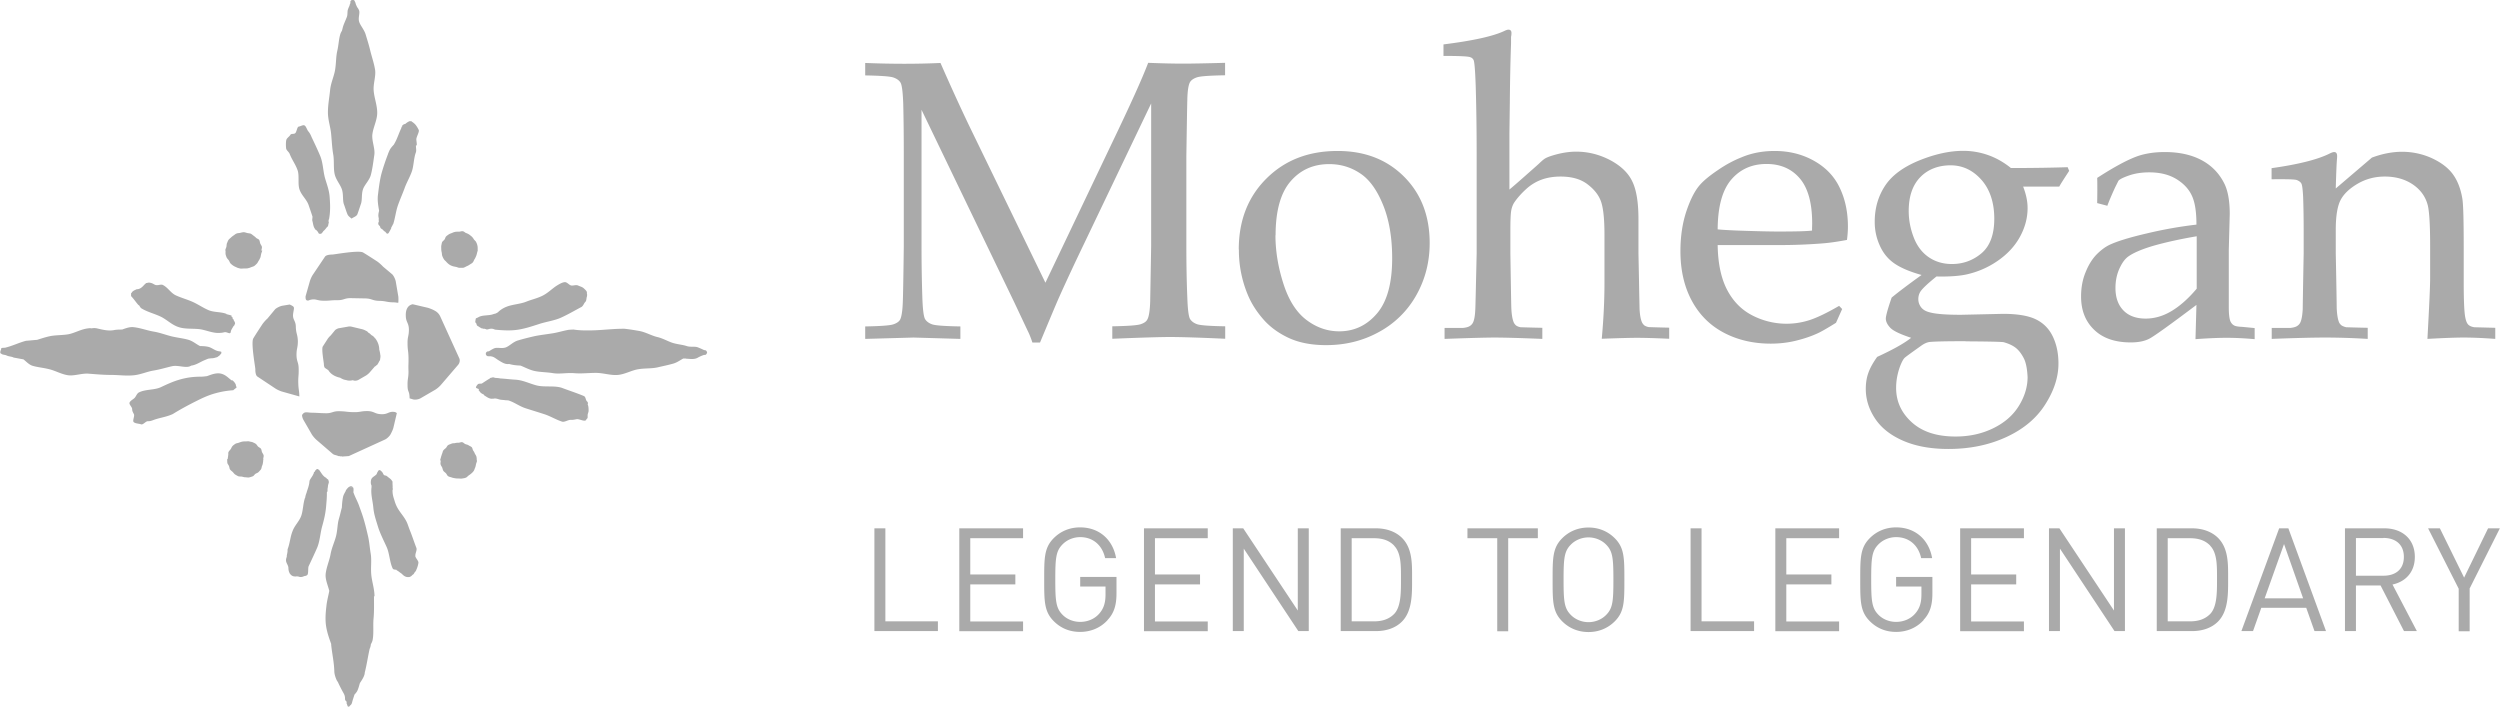 <svg xmlns="http://www.w3.org/2000/svg" viewBox="0 0 184.64 52.21"><path fill="#aaa" d="M63.9 5.57v-.92c1 .04 1.97.06 2.89.06s1.82-.02 2.67-.06c.84 1.91 1.61 3.59 2.31 5.03l5.44 11.2 4.9-10.28c1.34-2.79 2.24-4.77 2.69-5.96 1.01.04 1.87.06 2.57.06.64 0 1.68-.02 3.11-.06v.92c-1.14.02-1.83.07-2.07.15-.24.08-.41.19-.51.34-.12.19-.2.65-.21 1.39-.01.19-.03 1.55-.07 4.07v6.64c0 1.3.02 2.57.07 3.8.03.91.1 1.45.21 1.62.11.17.29.3.53.38.24.08.93.13 2.06.15v.92c-1.93-.09-3.3-.13-4.09-.13-.64 0-2.06.04-4.25.13v-.92c1.14-.02 1.83-.07 2.08-.15.25-.08.42-.19.5-.34.12-.19.2-.66.22-1.39 0-.2.03-1.56.07-4.07V7.64l-4.95 10.35c-.78 1.62-1.38 2.92-1.82 3.9-.32.72-.79 1.86-1.44 3.41h-.56c-.12-.36-.24-.66-.35-.87l-.98-2.08-6.86-14.24v10.05c0 1.3.02 2.57.06 3.8.03.91.1 1.45.21 1.62.11.17.29.3.53.38.24.08.94.13 2.07.15v.92l-3.46-.1-3.57.1v-.92c1.12-.02 1.81-.07 2.06-.15.25-.08.42-.19.51-.34.11-.19.19-.66.21-1.39.01-.2.04-1.56.07-4.07v-6.64c0-1.3-.01-2.57-.04-3.82-.03-.91-.1-1.45-.21-1.61-.11-.17-.29-.29-.53-.37-.24-.08-.94-.13-2.07-.15Zm27.59 12.86c0-2.14.68-3.89 2.05-5.25s3.11-2.03 5.25-2.03c2.01 0 3.64.63 4.91 1.9 1.26 1.26 1.89 2.9 1.89 4.9 0 1.4-.33 2.68-.98 3.84a6.92 6.92 0 0 1-2.75 2.72c-1.19.66-2.49.98-3.92.98-1.11 0-2.05-.19-2.82-.56s-1.39-.84-1.87-1.41c-.48-.56-.84-1.14-1.09-1.74a8.52 8.52 0 0 1-.66-3.35Zm2.71-1.06c0 1.18.2 2.38.59 3.59.39 1.22.96 2.11 1.7 2.67s1.55.84 2.42.84c1.11 0 2.04-.44 2.79-1.32.75-.88 1.12-2.24 1.12-4.07 0-1.52-.22-2.84-.67-3.94-.45-1.11-1.01-1.89-1.7-2.34-.69-.46-1.45-.68-2.28-.68-1.18 0-2.13.43-2.86 1.28-.73.85-1.1 2.18-1.1 3.98Zm12.49 7.67v-.82h1.35c.21-.02.37-.06.48-.12s.19-.14.25-.24c.11-.19.17-.53.19-1.02.01-.12.04-1.5.1-4.12V11.3c0-1.6-.02-3.25-.07-4.95-.04-1.15-.09-1.79-.16-1.92a.382.382 0 0 0-.23-.2c-.14-.07-.81-.1-1.99-.1v-.85c2.16-.27 3.67-.6 4.51-1 .12-.06.22-.09.29-.09s.12.02.16.06c.04.04.06.1.06.18 0 .07 0 .16-.03.29v.47c-.06 1.71-.08 3.17-.09 4.38l-.03 2.24V14c.13-.11.51-.43 1.13-.98.62-.55.99-.87 1.1-.98.18-.17.32-.29.43-.35.18-.1.45-.19.82-.29.5-.13.98-.2 1.45-.2.88 0 1.71.21 2.5.62.79.42 1.34.94 1.64 1.57.31.63.46 1.56.46 2.8v2.53l.04 1.98c.02 1.23.04 1.93.04 2.08.02.46.08.79.17 1 .04.1.1.17.17.24.08.06.19.11.35.14.06 0 .56.02 1.5.04v.82c-1.09-.05-1.89-.07-2.38-.07-.42 0-1.29.02-2.6.07.13-1.42.2-2.79.2-4.13v-3.56c0-1.11-.08-1.91-.24-2.4-.16-.49-.5-.93-1-1.31-.5-.39-1.17-.58-2-.58-.53 0-1 .08-1.41.23-.41.15-.79.38-1.13.69-.34.31-.64.64-.88.99-.11.17-.19.38-.23.62s-.06.73-.06 1.47v1.68c.04 2.48.06 3.82.07 4.02.02.48.08.83.17 1.05.04.1.1.17.17.24.08.06.19.11.35.14.07 0 .6.02 1.6.04v.82c-1.7-.07-2.88-.1-3.53-.1-.57 0-1.79.03-3.69.1Zm29.37-2.23-.46 1.03c-.66.41-1.14.69-1.45.82-.45.2-.96.37-1.54.51-.58.14-1.19.21-1.83.21-1.26 0-2.41-.26-3.43-.79s-1.82-1.31-2.39-2.36c-.57-1.05-.85-2.28-.85-3.68 0-1.1.15-2.09.45-2.98.3-.88.64-1.54 1.03-1.96.28-.31.71-.66 1.29-1.05.58-.4 1.16-.71 1.74-.94.76-.32 1.57-.47 2.45-.47 1.07 0 2.04.24 2.91.73.87.49 1.5 1.15 1.9 2 .4.84.6 1.79.6 2.86 0 .27-.02.59-.07.98-.69.13-1.3.22-1.85.26-1.03.08-2.06.12-3.1.12h-4.6c.02 1.37.26 2.48.71 3.33.45.85 1.08 1.48 1.88 1.88a5.502 5.502 0 0 0 4.23.32c.57-.19 1.29-.54 2.15-1.04l.23.24Zm-9.2-5.87c.27.03.77.06 1.52.09 1.43.05 2.41.07 2.94.07 1.27 0 2.11-.02 2.51-.07 0-.23.01-.41.01-.53 0-1.51-.31-2.62-.92-3.33-.61-.71-1.43-1.06-2.45-1.06-1.08 0-1.95.39-2.61 1.16-.66.78-.99 2-1 3.67Zm25.85-4.59.11.27c-.37.57-.62.95-.73 1.16h-2.67c.22.56.33 1.09.33 1.59 0 .73-.19 1.44-.57 2.13-.38.69-.93 1.28-1.66 1.78s-1.5.82-2.33 1c-.54.11-1.26.16-2.17.14-.62.5-1.02.87-1.18 1.11-.11.17-.16.36-.16.56 0 .23.07.43.21.61.14.18.35.3.64.37.43.12 1.2.18 2.3.18l3.1-.07c1.08 0 1.9.14 2.46.42s.97.71 1.24 1.29c.27.58.4 1.23.4 1.96 0 .99-.32 1.99-.97 3.01-.64 1.02-1.6 1.83-2.88 2.42s-2.7.88-4.28.88c-1.32 0-2.44-.21-3.37-.62-.93-.41-1.61-.96-2.06-1.65s-.67-1.41-.67-2.17c0-.42.06-.82.19-1.18.13-.37.35-.76.65-1.18 1.17-.54 2-1 2.51-1.41-.79-.26-1.3-.5-1.53-.73-.22-.23-.34-.46-.34-.69 0-.19.14-.71.43-1.55.47-.39 1.21-.95 2.21-1.67-.86-.24-1.52-.52-1.99-.84s-.83-.75-1.08-1.3a4.17 4.17 0 0 1-.39-1.81c0-.97.25-1.85.75-2.62s1.33-1.39 2.51-1.88c1.18-.48 2.27-.72 3.27-.72.65 0 1.27.11 1.86.32.59.21 1.15.53 1.67.95 1.8 0 3.18-.03 4.15-.06Zm-7.54 12.85c-1.43 0-2.32.02-2.68.06-.18.03-.39.12-.62.29-.76.54-1.16.83-1.21.89-.1.1-.2.29-.32.59-.2.54-.3 1.08-.3 1.62 0 1 .39 1.85 1.17 2.55s1.85 1.04 3.22 1.04c1.02 0 1.94-.2 2.78-.61.84-.41 1.47-.96 1.9-1.66.43-.7.64-1.41.64-2.12-.03-.61-.12-1.08-.28-1.39s-.35-.57-.57-.75-.53-.33-.93-.44c-.23-.03-1.16-.05-2.8-.06Zm-4.2-9.62c0 .68.13 1.34.38 1.98.25.64.63 1.12 1.12 1.45s1.06.49 1.69.49c.82 0 1.55-.26 2.18-.79s.95-1.38.95-2.56-.32-2.16-.95-2.87c-.63-.71-1.39-1.07-2.28-1.07s-1.67.29-2.24.88-.85 1.42-.85 2.5Zm14.68-.38-.76-.2c0-.22.01-.52.01-.9 0-.4 0-.72-.01-.96 1.22-.79 2.21-1.33 2.99-1.61.59-.2 1.26-.3 2-.3 1.09 0 2.01.21 2.76.62s1.3 1 1.67 1.77c.25.54.37 1.27.37 2.19l-.07 2.63v4.28c0 .46.04.79.11.99.06.14.15.25.27.32.1.06.3.1.6.11l.93.09v.82c-.78-.07-1.47-.1-2.07-.1s-1.34.03-2.3.1l.07-2.53c-1.95 1.47-3.11 2.3-3.47 2.49-.36.19-.82.28-1.38.28-1.16 0-2.06-.31-2.7-.93-.65-.62-.97-1.44-.97-2.46 0-.66.11-1.26.34-1.81.22-.55.5-.98.81-1.3.32-.32.64-.56.96-.71.55-.26 1.46-.54 2.7-.83 1.25-.3 2.49-.52 3.71-.66 0-.91-.1-1.62-.33-2.12-.23-.51-.62-.92-1.16-1.25-.55-.33-1.21-.49-2-.49-.56 0-1.06.08-1.49.23s-.69.28-.78.39l-.26.52c-.26.57-.45 1.02-.57 1.35Zm6.59 2.25c-1.24.21-2.31.45-3.19.7-.88.26-1.5.53-1.87.8-.22.16-.41.41-.57.73-.25.48-.37 1.01-.37 1.59 0 .71.2 1.26.59 1.66.39.4.94.6 1.64.6.64 0 1.28-.18 1.9-.55s1.25-.92 1.87-1.66v-3.88Zm5.54 7.59v-.82h1.37c.2-.02.36-.06.47-.12.11-.06.19-.14.25-.24.11-.19.17-.53.2-1.02 0-.12.02-1.5.07-4.12v-1.71c0-.77-.01-1.59-.04-2.47-.03-.56-.07-.9-.14-1-.06-.1-.17-.18-.32-.24s-.77-.07-1.87-.06v-.82c1.93-.27 3.34-.62 4.23-1.05.19-.1.32-.14.39-.14s.12.02.16.07c.04.05.06.12.06.21 0 .07 0 .14-.01.23-.03.35-.06 1.07-.09 2.18l2.67-2.28c.78-.29 1.53-.43 2.22-.43.78 0 1.51.16 2.2.47.69.32 1.21.71 1.56 1.19.35.48.58 1.08.7 1.81.07.43.1 1.63.1 3.6v2.54c0 1.24.03 2.09.1 2.54.05.29.12.49.22.6.1.11.26.18.47.21l1.54.04v.82c-.94-.07-1.72-.1-2.34-.1-.54 0-1.43.03-2.67.1.13-2.36.2-3.86.2-4.48v-2.41c0-1.5-.06-2.49-.17-2.96-.16-.64-.53-1.16-1.1-1.55-.57-.39-1.27-.59-2.08-.59-.72 0-1.37.17-1.97.51-.59.34-1.02.73-1.27 1.18s-.38 1.19-.38 2.25v1.74c.05 2.49.07 3.83.07 4.03.02.48.08.83.17 1.05.04.09.1.16.17.22.08.06.2.11.36.15.06 0 .59.02 1.59.04v.82c-1.17-.07-2.22-.1-3.17-.1-.8 0-2.11.03-3.93.1ZM64.58 46.61v-7.59h.81v6.87h3.88v.72h-4.69Zm6.27 0v-7.59h4.71v.73h-3.9v2.68h3.33v.73h-3.33v2.74h3.9v.72h-4.71Zm10.95-.81c-.53.58-1.25.87-2.03.87s-1.43-.28-1.94-.79c-.71-.71-.71-1.46-.71-3.07s0-2.36.71-3.07c.51-.51 1.18-.79 1.94-.79 1.45 0 2.43.94 2.66 2.27h-.81c-.21-.96-.9-1.55-1.84-1.55-.5 0-.98.2-1.31.54-.48.49-.53 1-.53 2.59s.05 2.11.53 2.6c.33.34.81.53 1.31.53.55 0 1.09-.22 1.44-.65.31-.37.43-.79.43-1.38v-.58h-1.87v-.71h2.68v1.21c0 .87-.18 1.46-.65 1.96Zm2.69.81v-7.59h4.71v.73h-3.9v2.68h3.33v.73H85.3v2.74h3.9v.72h-4.71Zm11.4 0-4.03-6.09v6.09h-.81v-7.59h.77l4.03 6.07v-6.07h.81v7.59h-.77Zm7.65-.7c-.46.46-1.13.7-1.92.7h-2.6v-7.59h2.6c.79 0 1.46.25 1.92.7.79.79.75 1.95.75 3.01s.04 2.39-.75 3.18Zm-.57-5.61c-.39-.41-.91-.55-1.49-.55h-1.65v6.14h1.65c.59 0 1.1-.15 1.49-.55.52-.54.5-1.67.5-2.6s.02-1.89-.5-2.43Zm8.42-.55v6.87h-.81v-6.87h-2.2v-.73h5.2v.73h-2.2Zm7.87 6.14c-.51.51-1.18.79-1.94.79s-1.43-.28-1.94-.79c-.71-.71-.71-1.46-.71-3.07s0-2.36.71-3.07c.51-.51 1.18-.79 1.94-.79s1.43.28 1.94.79c.71.71.71 1.46.71 3.07s0 2.36-.71 3.07Zm-.63-5.66c-.33-.34-.81-.54-1.31-.54s-.98.2-1.31.54c-.48.49-.53 1-.53 2.59s.05 2.1.53 2.59c.33.34.81.54 1.31.54s.98-.2 1.31-.54c.48-.49.53-1 .53-2.59s-.05-2.1-.53-2.59Zm6.23 6.38v-7.59h.81v6.87h3.88v.72h-4.69Zm6.26 0v-7.59h4.71v.73h-3.9v2.68h3.33v.73h-3.33v2.74h3.9v.72h-4.71Zm10.95-.81c-.53.58-1.25.87-2.03.87s-1.43-.28-1.94-.79c-.71-.71-.71-1.46-.71-3.07s0-2.36.71-3.07c.51-.51 1.18-.79 1.94-.79 1.45 0 2.43.94 2.66 2.27h-.81c-.21-.96-.9-1.55-1.85-1.55-.5 0-.98.2-1.31.54-.48.49-.53 1-.53 2.59s.05 2.11.53 2.6c.33.34.81.53 1.31.53.55 0 1.09-.22 1.44-.65.31-.37.43-.79.43-1.38v-.58h-1.87v-.71h2.68v1.21c0 .87-.18 1.46-.65 1.96Zm2.7.81v-7.59h4.71v.73h-3.9v2.68h3.33v.73h-3.33v2.74h3.9v.72h-4.71Zm11.4 0-4.03-6.09v6.09h-.81v-7.59h.77l4.03 6.07v-6.07h.81v7.59h-.77Zm7.64-.7c-.46.46-1.13.7-1.92.7h-2.6v-7.59h2.6c.79 0 1.46.25 1.92.7.79.79.75 1.95.75 3.01s.04 2.39-.75 3.18Zm-.57-5.61c-.39-.41-.91-.55-1.49-.55h-1.65v6.14h1.65c.59 0 1.1-.15 1.49-.55.52-.54.5-1.67.5-2.6s.02-1.89-.5-2.43Zm7.7 6.31-.61-1.72h-3.32l-.61 1.72h-.86l2.79-7.59h.68l2.78 7.59h-.86Zm-2.25-6.43-1.43 4.01h2.84l-1.41-4.01Zm8.86 6.43-1.73-3.37H174v3.37h-.81v-7.59h2.91c1.32 0 2.25.8 2.25 2.11 0 1.11-.67 1.83-1.65 2.04l1.8 3.44h-.95Zm-1.52-6.87H174v2.78h2.03c.89 0 1.51-.46 1.51-1.39s-.63-1.4-1.51-1.4Zm6.37 3.74v3.14h-.81v-3.14l-2.26-4.46h.87l1.79 3.64 1.77-3.64h.87l-2.24 4.46ZM33.92 26.46l-1.41-3.1a.895.895 0 0 0-.34-.38l-.09-.05c-.12-.07-.35-.16-.49-.2l-1.11-.26c-.4.08-.52.45-.51.82 0 .52.22.53.23 1.04 0 .52-.11.52-.1 1.03 0 .51.06.52.07 1.03.01.52-.02.52 0 1.04 0 .52-.08.52-.07 1.03 0 .52.13.37.15.89v.07l.27.08c.14.04.38 0 .53-.08l1.05-.61c.15-.08.36-.26.47-.39l1.27-1.48c.11-.13.15-.34.08-.48m-17.26-7.97c0 .09-.01.19 0 .27.01.09.05.18.08.26.04.08.11.14.16.21.05.07.07.17.13.23s.13.12.21.17c.07.05.16.08.24.12.07.04.17.06.25.08.09.02.18 0 .28 0 .1 0 .18 0 .27-.01.08-.02.18-.04.25-.08.08-.03.17-.05.24-.09.07-.05.14-.12.2-.18s.09-.15.14-.22c.05-.07.08-.15.12-.23.03-.08.03-.17.06-.26.01-.09.07-.17.07-.26v-.03l-.01.03v-.02.04l-.04-.02c0-.09.05-.19.03-.28-.02-.08-.09-.16-.12-.24-.03-.08-.03-.18-.08-.26-.04-.07-.16-.09-.22-.15s-.12-.11-.19-.16-.13-.11-.21-.15c-.08-.03-.18-.03-.26-.05-.09-.02-.17-.06-.26-.06s-.18.03-.27.05c-.08.02-.18.01-.26.05-.09.03-.15.1-.22.14-.07.05-.14.1-.2.16s-.14.11-.18.18c-.05.07-.07.16-.11.24-.03.08-.02.17-.04.26s-.08.17-.08.27v-.03.05m15.95-.11c0 .09.02.18.04.27.01.09.01.18.05.26.03.08.08.17.12.23.05.07.13.12.18.19.06.06.12.12.19.17.07.05.15.09.24.12.07.03.17.04.25.06.09.01.18.07.27.07h.27c.09-.02.18-.07.25-.11.08-.03.16-.07.23-.12.07-.05.16-.09.22-.15s.09-.15.13-.23c.05-.07.09-.15.12-.23.04-.08.06-.16.08-.25.02-.09.06-.18.06-.27h-.03v-.04l.02.03c0-.09 0-.19-.02-.27a.923.923 0 0 0-.09-.25c-.03-.08-.12-.14-.17-.21a.951.951 0 0 0-.15-.2 2.8 2.8 0 0 0-.2-.16.973.973 0 0 0-.23-.11c-.08-.03-.15-.12-.24-.13-.08-.02-.18.03-.27.03-.09 0-.18 0-.27.01-.09.02-.17.04-.24.08-.08.03-.17.06-.24.1-.07.05-.15.1-.21.16s-.07.16-.12.23c-.05.07-.14.12-.18.2-.03.08-.04.18-.06.26-.01.09 0 .18 0 .27h-.01v.04-.04m-15.8 15.49c0 .09 0 .18.01.27s.09.15.12.24c.04.08.03.18.08.25s.12.12.19.18c.06.06.11.14.18.19.08.05.15.09.23.13.08.03.18.02.27.03.09.02.18.05.26.05.1 0 .2.03.28.01.09-.02.18-.05.26-.08.09-.03.13-.13.2-.18.07-.05.17-.07.23-.13s.12-.13.18-.2c.05-.07.05-.17.08-.25.04-.08.06-.16.07-.25.02-.09.02-.17.02-.26l.04-.02v.04-.01h-.04c0-.11.05-.2.03-.29-.02-.09-.08-.15-.12-.24-.03-.08-.03-.18-.08-.25s-.15-.1-.21-.16-.1-.15-.17-.2c-.07-.05-.15-.08-.23-.12-.08-.03-.17-.03-.25-.06-.09-.02-.17 0-.27 0-.09 0-.18 0-.26.02-.09.02-.17.05-.25.08-.08.03-.17.03-.25.08-.07.05-.15.1-.21.17-.06.06-.08.15-.13.22s-.12.13-.16.21c-.04.08 0 .18-.03.26 0 .09-.03.17-.03.27l-.03-.02v.03-.04.02m15.76.12c0 .09-.03.19-.01.27.02.09.08.16.12.24.03.08.04.17.09.25.05.07.13.11.19.18.06.06.08.16.16.21.07.05.17.06.25.09.08.03.17.05.26.06.08.02.17.02.26.02s.18.02.27 0c.09-.02.18-.02.26-.06.09-.03.14-.11.21-.16.07-.05.15-.1.21-.16a.86.86 0 0 0 .18-.2c.04-.07.06-.16.1-.24.03-.08.04-.16.06-.25.02-.09.07-.17.07-.26h-.02c0-.09 0-.18-.02-.27-.02-.09-.08-.16-.12-.24a.94.94 0 0 0-.12-.22c-.05-.07-.05-.19-.11-.25s-.16-.09-.23-.14c-.07-.05-.16-.06-.24-.09-.08-.03-.15-.13-.24-.14-.08-.02-.18.04-.27.04s-.18 0-.26.03c-.09.01-.18 0-.26.04-.09.04-.18.06-.25.11s-.1.15-.16.21c-.07.06-.14.11-.19.18-.05.07-.05.16-.09.24-.03.08-.05.16-.08.24-.01.09-.06.17-.06.26v-.03.04-.03l.02.02m-9.7-11.84c.49-.15.52.03 1.03.04.52.01.52-.04 1.04-.04.52.01.51-.16 1.03-.15l1.04.02c.51.01.52.17 1.04.18.51.01.52.1 1.03.11.23 0 .32.05.38.02.01-.14.01-.32 0-.44l-.19-1.12c-.03-.16-.14-.4-.25-.52l-.69-.58c-.12-.13-.32-.31-.46-.4 0 0-.69-.45-1.01-.64-.32-.19-2.13.15-2.29.15-.16 0-.45.03-.53.16l-.9 1.34c-.08.12-.18.34-.22.49l-.31 1.09c-.01.22.02.37.27.3m6.38 8.26c-.51-.11-.53.17-1.04.15-.52-.01-.52-.22-1.04-.23-.52 0-.52.09-1.03.08-.52-.01-.52-.06-1.04-.07-.52-.01-.52.16-1.02.15-.52-.01-.52-.03-1.04-.04-.37-.01-.51-.12-.7.17 0 .12.04.24.09.34l.6 1.04c.08.15.26.36.39.47l1.22 1.05s.06.02.09.04c.12.03.23.06.33.11-.02 0-.03-.02-.06-.02.07 0 .14.01.21.04 0 0-.02 0-.04-.02.05 0 .1 0 .15.02.17-.02.32-.02.48-.04l2.67-1.22c.13-.06.3-.22.38-.34l.05-.09c.07-.13.17-.34.2-.5l.24-1.02s-.06-.05-.11-.06m-7.17-2.16c-.01-.52.04-.51.03-1.03 0-.52-.15-.52-.16-1.04 0-.51.1-.51.1-1.03-.02-.52-.13-.52-.15-1.04 0-.51-.28-.52-.19-1.04.07-.45.13-.43-.26-.62l-.55.09c-.16.03-.39.14-.52.25l-.58.7c-.13.11-.31.32-.4.46 0 0-.45.68-.64 1-.19.32.15 2.13.15 2.29-.01.16.03.46.15.53l1.34.89c.12.08.34.18.48.22l1.28.36c-.01-.48-.07-.5-.08-1M27.5 9.95c.05-.53.36-1.06.36-1.62s-.22-1.1-.26-1.62c-.05-.53.18-1.08.1-1.57-.08-.48-.24-.94-.35-1.38-.1-.43-.23-.83-.34-1.2-.11-.37-.38-.65-.48-.94-.1-.3.07-.64-.01-.85a.822.822 0 0 0-.16-.26c0-.02 0-.04-.02-.06 0-.03-.03-.05-.04-.08-.01-.04-.03-.09-.04-.13V.22s-.02-.06-.05-.08V.1a.166.166 0 0 0-.16-.11c-.1 0-.18.08-.18.18h.02s0 .02-.01.03 0 .02 0 .02V.2s-.01.07-.03.1c-.01.02-.02.04-.03.07 0 .02 0 .04-.01.06-.05.11-.1.21-.13.33-.03.19 0 .39-.09.56-.09.24-.2.45-.27.7l-.06.24c-.05.09-.1.17-.13.28-.11.36-.12.79-.22 1.22-.1.43-.08.91-.16 1.4-.08.48-.32.97-.37 1.5-.05.52-.16 1.07-.16 1.64s.2 1.1.24 1.63c.05.53.07 1.04.16 1.53.07.48 0 .99.1 1.41.1.43.43.78.54 1.14.11.37.04.76.13 1.05.11.29.18.55.27.76.06.15.21.24.3.32h.02c.09-.09.36-.15.42-.33.08-.21.16-.47.26-.76.1-.29.03-.68.14-1.04.11-.37.5-.69.6-1.13.11-.43.17-.91.24-1.4.09-.48-.19-1.03-.14-1.56M26.31.43Zm-.1-.27V.14v.02m-.33.04v.02V.2Zm-9.59 25.77s.01.02.02.03a.218.218 0 0 0-.05-.04c-.08-.02-.15-.02-.23-.05-.22-.07-.4-.23-.63-.29-.21-.05-.41-.06-.62-.06-.26-.12-.52-.36-.85-.46-.37-.11-.79-.15-1.22-.25-.43-.1-.88-.28-1.36-.36-.49-.08-.99-.28-1.52-.33-.26-.02-.54.08-.81.18-.2 0-.4 0-.6.04-.43.08-.84-.03-1.27-.13a.972.972 0 0 0-.38 0c-.08-.01-.16-.02-.24 0-.53.05-1.01.35-1.49.44-.49.08-.97.05-1.4.15-.32.07-.61.17-.9.26-.27.02-.54.05-.82.07-.53.14-1 .38-1.54.51-.06.01-.12 0-.18.01H.16v.01H.15c-.05 0-.08.06-.07.1v.02a.42.42 0 0 0-.06.21c0 .05.03.08.07.09.03.03.07.05.11.06.1.03.19.03.28.07.17.09.37.07.53.16.24.04.48.09.72.13.21.16.41.4.69.48.37.11.8.14 1.22.25.43.1.87.36 1.36.44.48.08 1.04-.16 1.57-.11.53.04 1.06.09 1.62.09s1.11.08 1.64.03c.53-.04 1.01-.27 1.49-.35.49-.08.94-.22 1.37-.32.43-.1.92.12 1.29.02.05-.02.1-.04.15-.07.35-.04.66-.27.98-.4.1-.04.2-.09.31-.12.07 0 .15-.02.23-.02.1 0 .22-.03.33-.07h.03a.38.38 0 0 0 .13-.09h.02s.04-.02.04-.04.05-.03.06-.06c.02-.03.05-.05.07-.08.01-.01.02-.04.02-.06v-.03s-.01-.06-.04-.08m-.12.07V26v.02Zm.04.22v-.02s0 .01-.01.02m11.87.01c-.01-.15-.04-.29-.08-.43 0-.31-.12-.61-.31-.85 0 .01 0 .03.01.04a.627.627 0 0 0-.26-.25c.01.01.02.02.04.03-.01 0-.04-.02-.05-.03.01.01.03.03.05.04-.04-.04-.08-.07-.12-.11l.04.04c-.06-.06-.12-.13-.21-.15l.07.03s-.05-.04-.08-.05a.254.254 0 0 0-.12-.11l-.06-.03c-.07-.04-.19-.09-.28-.11l-.75-.18a.65.65 0 0 0-.31 0l-.63.11c-.09.01-.22.08-.29.14l-.32.39c-.07.06-.18.18-.23.26l-.36.56c-.11.18.08 1.2.08 1.29 0 .09.02.25.09.3l.24.16c.19.33.58.51.94.57h-.06c.13.06.25.14.4.15h-.05c.05 0 .1.02.16.02h-.05c.15.04.31.04.46 0l.1.03c.08.02.21 0 .3-.04l.59-.34c.08-.05.2-.15.26-.22l.39-.45s.07-.02.1-.05h.01s-.03-.02-.05-.02l.02-.02s.04 0 .06.01c.07-.09.13-.19.18-.3.05-.05.07-.13.07-.2.02-.08.02-.16.02-.24m-3.83-9.78h.02s0-.04-.02-.06v-.14s0-.04.02-.06v.04c.12-.57.1-1.12.06-1.65-.03-.54-.22-.99-.36-1.49-.13-.51-.14-1.1-.34-1.58s-.42-.94-.64-1.4c-.06-.16-.15-.32-.24-.42-.09-.1-.17-.4-.29-.44-.11-.05-.3.08-.42.09-.12.02-.15.41-.26.49-.12.09-.29 0-.36.13-.08.13-.27.23-.3.39-.03.16-.03.4-.01.57 0 .17.21.28.27.45.16.41.42.75.57 1.17.16.41 0 1.05.16 1.47.15.42.51.7.66 1.12.1.29.2.58.29.86 0 .12-.04.24 0 .35.05.19.06.39.18.55v.04h.03v.02s.03.01.04.01c.08.07.15.14.19.24l.02.03s.04.03.06.03h.11c.01 0 .02 0 .03-.02s-.02 0-.02 0 .02-.02.04-.03h.02s.02-.03.03-.05c0 0 .01-.02.02-.03l.02-.02s.02-.04.04-.06c.1-.07.17-.18.25-.27-.01 0-.04.02-.05.03.02-.01.03-.03.05-.04.06-.03.09-.09.1-.15.01-.03.02-.05.01-.06s0-.02.01-.03-.01-.01-.01-.01c.01-.02.03-.04.03-.06v-.02h-.02Zm0-.48v.18-.18Zm-.52 1.24Zm.36-.4s.01-.01.01-.02h.01s-.02.01-.02.02m.14-.3h-.01Zm.01 0Zm-.01-.05v-.01l-.01.01Zm6.43 24.57c-.02-.17.14-.42.07-.58-.16-.41-.32-.91-.49-1.32-.16-.41-.16-.55-.45-.97-.25-.36-.5-.62-.66-1.15-.06-.22-.15-.4-.16-.75v-.08s.03-.05.02-.08 0-.02 0-.02c0-.03-.01-.05-.03-.06H29c0-.09 0-.18-.01-.27v-.19s-.01-.03-.03-.04-.01-.02-.01-.02c0-.02-.03-.04-.04-.05-.03-.08-.25-.21-.3-.27l-.09-.06s-.09-.01-.13-.03-.07-.06-.09-.11a.525.525 0 0 0-.19-.23c-.01-.02-.03-.03-.04-.04h-.04c-.04 0-.06.02-.08.04-.01 0-.03.03-.04.06-.02.04-.05.08-.07.13v.02c-.02.03-.03.06-.05.08-.13.13-.32.19-.38.38-.03.14-.04.3.03.43v.13c-.07.5.09 1.02.13 1.48.05.54.19.91.34 1.41.15.5.44 1.06.65 1.53.21.47.22 1.12.44 1.57.04.09.16.09.27.1l.01.01.04.05s.02.01.03.01h.01l-.01-.01c.11.08.22.17.33.24 0 .02.03.04.05.04h-.01c.1.11.25.21.42.2h.08c.09-.02.18-.08.24-.16.07-.03.12-.09.15-.17.05-.05.1-.11.13-.18v-.01c.07-.14.14-.36.16-.52.03-.16-.22-.36-.23-.53m-.52 1.39Zm.02.19ZM17.28 23.67h-.02v-.05s-.03-.06-.07-.07c-.02-.06 0-.13-.08-.17-.01 0-.03-.01-.05-.02v-.01h.07s-.05-.06-.08-.06h-.02s-.06-.04-.09-.03c-.06-.02-.15-.04-.22-.06v-.02c-.41-.16-.9-.1-1.31-.27-.4-.17-.76-.42-1.15-.6-.39-.18-.87-.31-1.26-.49-.4-.18-.6-.6-.99-.78-.08-.04-.22 0-.35.02h-.12c-.14-.02-.24-.13-.38-.16-.1-.03-.2-.04-.3 0h-.04c-.03 0-.04.02-.06.04-.03.02-.06.05-.09.08l-.03.03c-.15.17-.32.32-.54.31-.14.07-.31.12-.38.27-.01 0-.03.02-.03.03h-.01v.17s0 .04.02.06c.18.19.32.4.49.6.02.03.06.05.09.07.06.09.09.18.21.24.42.25.96.38 1.41.6.45.23.79.59 1.27.75.48.17 1.04.1 1.56.16.5.06 1.03.34 1.58.27.1 0 .2-.03.3-.05.11 0 .21.05.32.08h.02c.05 0 .08-.03.09-.07v-.02l.03-.12c.04-.08.08-.15.12-.22.02-.02.03-.04.04-.07.01-.02.03-.03.04-.05.03-.01.04-.03.04-.04V24c0-.01.02-.02.02-.03.07-.1 0-.2-.05-.29m-.66-.47Zm.54 4.88h-.06c-.22-.17-.4-.36-.64-.45-.39-.16-.79 0-1.17.14-.16.02-.31.04-.47.04-.53 0-1 .06-1.5.2-.51.14-.96.35-1.45.58-.48.22-1.13.14-1.6.38-.16.07-.22.3-.33.41-.11.11-.31.2-.37.34s.19.33.19.48c0 .16.06.24.13.38.07.15-.13.49-.01.59.13.11.38.1.54.16.15.05.34-.23.49-.23.17 0 .23-.02.4-.08.41-.16.89-.22 1.31-.39.05-.02.1-.04.14-.06.58-.36 1.18-.68 1.8-.99.44-.22.88-.42 1.37-.55.43-.12.87-.19 1.3-.22.02-.02.05-.05.08-.07.06-.04.11-.09.17-.14a.626.626 0 0 1-.07-.22.886.886 0 0 0-.24-.3m13.61-17.35c.01-.18-.02-.25-.03-.43-.02-.17.23-.56.18-.7-.06-.14-.18-.33-.27-.43-.06-.06-.15-.14-.24-.19-.01-.03-.04-.04-.06-.04h-.07c-.03 0-.05 0-.07.01-.1.05-.2.11-.28.19-.06.01-.12.03-.17.07l-.07.06v.04l.04-.06s-.03.05-.04.08c0 0-.01 0-.03.02-.01.02-.02.05-.03.1-.19.39-.3.8-.53 1.18 0 .02-.02.03-.03.05-.13.14-.26.28-.34.48-.02.04-.04.09-.06.14 0 .01-.01.02-.02.04v.02c-.17.44-.33.91-.46 1.36-.15.52-.22 1.14-.29 1.7-.04.37.02.75.09 1.14-.05.18-.08.35-.03.53.01.04 0 .09 0 .14v.02s0 .04.02.07c-.03.07-.06.14-.05.2 0 .08.08.13.12.18l.04.11s-.01-.02-.02-.03c.04.09.12.12.19.17.04.05.08.1.13.12.01.03.04.04.06.04s.02.03.03.03v.03s.03.01.04.02c.01.03.04.06.07.06s.05-.01.07-.03h.01c.02 0 .03-.03.04-.06s0-.01 0-.01h.02v-.02c.06-.1.11-.19.16-.3v-.06c.02-.02.04-.04.05-.06s-.03.03-.05.05c.06-.06.1-.15.13-.23v.04c.15-.44.2-.95.35-1.39.15-.43.33-.83.49-1.26.15-.43.37-.79.53-1.22.16-.42.15-1.02.31-1.44.06-.17 0-.36.01-.53m-2.81 5.7v-.02.02Zm0-.02v-.04.04Zm15.51 13.4c0-.06 0-.12-.06-.17-.12-.09-.08-.35-.26-.41-.5-.21-1.06-.39-1.59-.59-.53-.19-1.3-.04-1.86-.18-.56-.14-1.02-.4-1.61-.43-.35-.02-.73-.07-1.1-.09-.11-.03-.23-.03-.34-.04-.06 0-.12-.04-.18-.04-.04 0-.08.01-.13.03h-.04s-.05.02-.06.03h.01c-.01 0-.02 0-.02.02-.21.12-.4.25-.6.38-.11.01-.25 0-.29.05-.05.06-.13.15-.14.23-.01.04.09.08.18.11s0 .06.02.09 0 .02.02.04l.02.02s.04.03.06.06c-.01-.01-.02-.03-.04-.04.07.12.18.19.3.24.02 0 .03.04.04.06.22.14.44.32.7.24-.01 0-.04.01-.06.02.05 0 .11-.02.16-.02.15 0 .28.07.42.09.13.02.25.02.37.04.07 0 .13.01.2.01.45.14.81.43 1.27.58.46.15.93.29 1.39.44.46.15.85.4 1.31.55.18.06.45-.14.64-.13.18.01.27-.02.44-.05.17-.03.52.17.66.09.05-.02.06-.06.06-.11.02 0 .04 0 .06-.02v-.03s.03-.03.03-.05v-.19c.01-.11.07-.21.07-.31 0-.16 0-.33-.07-.48m-15.74 14.2c0-.56-.19-1.09-.24-1.62-.05-.53.04-1.05-.04-1.54-.08-.48-.11-.96-.22-1.39-.1-.43-.2-.84-.31-1.2-.11-.37-.24-.7-.34-.99-.11-.29-.24-.53-.32-.73-.04-.09-.06-.16-.09-.23 0-.04.01-.09.01-.14v-.11s-.01-.09-.04-.12h-.01s.01.01.02.03l-.04-.06-.06.07v-.04l.06-.03a.185.185 0 0 0-.25 0s-.01.02-.02.02c-.02 0-.05.01-.06.03-.05.06-.1.11-.14.17l-.02.02s-.01.03-.01.05c-.08.16-.18.3-.21.48-.05.26-.07.5-.08.75-.07.25-.13.54-.22.84-.11.37-.1.8-.2 1.23-.1.43-.32.87-.41 1.35-.08.49-.32.99-.37 1.51-.03.39.16.81.27 1.23-.07.37-.17.72-.21 1.1-.06.5-.1.98-.03 1.48.07.47.22.9.38 1.34 0 .05 0 .1.01.16.07.62.2 1.21.22 1.83 0 .22.07.44.16.65.03.08.1.15.13.23.12.26.25.51.39.76.07.12.12.26.11.42 0 .09.05.16.12.21v.12s0 .05.02.06 0 0 .01.01c0 .02 0 .04.02.06s0 .02 0 .03 0 .02.02.03c0 .04.04.06.07.06.03 0 .05 0 .07-.03.01 0 .03-.02.03-.04l.02-.02c.08-.05.12-.13.14-.21.05-.21.12-.39.18-.59.1-.11.19-.21.24-.35.07-.16.11-.34.16-.5.12-.19.27-.39.34-.64.01-.05.02-.1.02-.14.15-.59.23-1.17.36-1.75.05-.1.08-.22.09-.34.07-.12.12-.23.14-.37.08-.49.01-1.02.06-1.55.05-.53.03-1.08.03-1.64m-1.72-8.04s.02.02.02.03-.03-.01-.04-.02h.02Zm-.09.06h.02s-.01 0-.02.01m-.17 16.03Zm.1.03s.02.01.03.01h-.04ZM52.2 25.96a.178.178 0 0 0-.16-.1h-.03c-.11-.05-.27-.13-.48-.21-.2-.08-.53 0-.81-.09-.29-.1-.65-.12-1.02-.23-.36-.11-.73-.34-1.16-.44-.43-.1-.87-.37-1.35-.45-.34-.06-.7-.12-1.08-.16-.29 0-.59.01-.88.03-.5.03-.99.08-1.49.09-.46.01-.92.01-1.37-.06-.12 0-.25.01-.38.02-.39.07-.77.19-1.13.25-.49.08-.96.13-1.39.22-.43.1-.84.2-1.2.31-.37.1-.64.42-.92.52-.29.1-.62-.02-.83.06-.18.07-.31.17-.42.23h-.04c-.1 0-.18.08-.18.18 0 .09.08.18.18.18h.25s-.03 0-.05.01c.23.02.39.19.58.3.23.14.48.31.76.26.27.08.55.11.84.12.31.12.63.3 1 .39.43.1.92.09 1.41.17.48.08 1.01-.04 1.54 0 .53.05 1.07-.02 1.62-.02s1.11.2 1.63.15c.53-.05 1-.34 1.5-.42.48-.08.96-.04 1.39-.13.43-.1.83-.18 1.21-.29.27-.08.5-.25.72-.37h.24c-.02 0-.03 0-.05.01.3.01.61.08.88-.07.17-.1.33-.16.5-.22v.02c.09 0 .16-.06.18-.15.02.01.02-.08-.02-.11M24.23 35.4c-.06 0-.09-.06-.13-.09l-.02-.03h-.01c-.23-.12-.34-.36-.49-.56-.02-.03-.04-.04-.07-.04-.02-.02-.04-.04-.07-.04h-.01s-.07.02-.09.06-.02.01-.02.02c0 0-.02.01-.02.02-.02.02-.04.04-.04.07s-.01.02-.02.03a.09.09 0 0 0-.06.06c0 .03 0 .06-.02.08-.01.02-.02.05-.03.06 0 .02-.02.03-.02.05-.07.12-.15.23-.22.35-.04.08-.04.17-.05.25-.04.24-.12.44-.19.66v.02c-.04.1-.08.21-.1.32v.05l-.02.02c-.15.42-.14.95-.29 1.36-.16.41-.48.69-.63 1.1-.17.41-.2.91-.36 1.32-.01.04-.02.09-.01.13v.02c-.01.12-.04.24-.06.36v.07c-.04.11-.07.22-.05.33.03.17.16.31.17.48 0 .12.02.26.08.38s0 .03.02.04c.08.12.2.22.35.22.03.01.07.02.1 0 .06 0 .13 0 .19.01.13.06.3.04.42-.03.09-.01.18-.03.24-.09.09-.1.04-.48.09-.63.21-.45.43-.91.63-1.37.2-.47.23-1.04.36-1.54.14-.5.25-.93.3-1.46.03-.37.07-.72.06-1.09 0 0 0-.02.02-.03h-.01s.04-.04.04-.07v-.16c.02-.09.03-.18.04-.28.02-.07.05-.15.06-.23 0 0-.04-.2-.07-.19m-2.4 7.17h.03-.03m1.45-7.79Zm20.09-13.18c-.03-.12-.13-.21-.24-.31-.11-.11-.27-.14-.42-.21-.16-.07-.31.01-.49 0-.18-.02-.32-.27-.51-.25-.18.02-.37.13-.52.22-.4.24-.69.58-1.15.8-.43.2-.73.25-1.16.42-.44.18-1.03.2-1.47.38-.21.08-.47.24-.62.4-.06.04-.12.07-.18.1-.06.01-.12.03-.19.05-.29.11-.77.05-1.04.2h-.01s-.02.02-.03.02c-.05.03-.12.06-.18.08-.03.09-.04.19-.05.29.02.03.05.05.07.06 0 .04.01.06.03.09 0 .06.05.12.1.14l.04.02c.06.05.17.11.25.15h.07c.03.02.07.03.1.03h.06c-.02 0-.03 0-.06-.03l.04.02-.04-.04.07.06h.03-.04c.05 0 .09.02.13.04.02 0 .04-.01.06-.01.03 0 .06-.02.09-.02.14-.05.29-.04.42.02-.02 0-.05-.01-.06-.02.04.01.08.03.12.04.53.05 1.06.08 1.54.02.58-.07 1.14-.26 1.67-.43.53-.18 1.19-.26 1.69-.5.5-.23.96-.5 1.43-.75.16-.07.2-.26.3-.37.11-.1.09-.24.12-.36.04-.12.04-.23 0-.35m-8.15 2.36v.02-.02Z"/></svg>